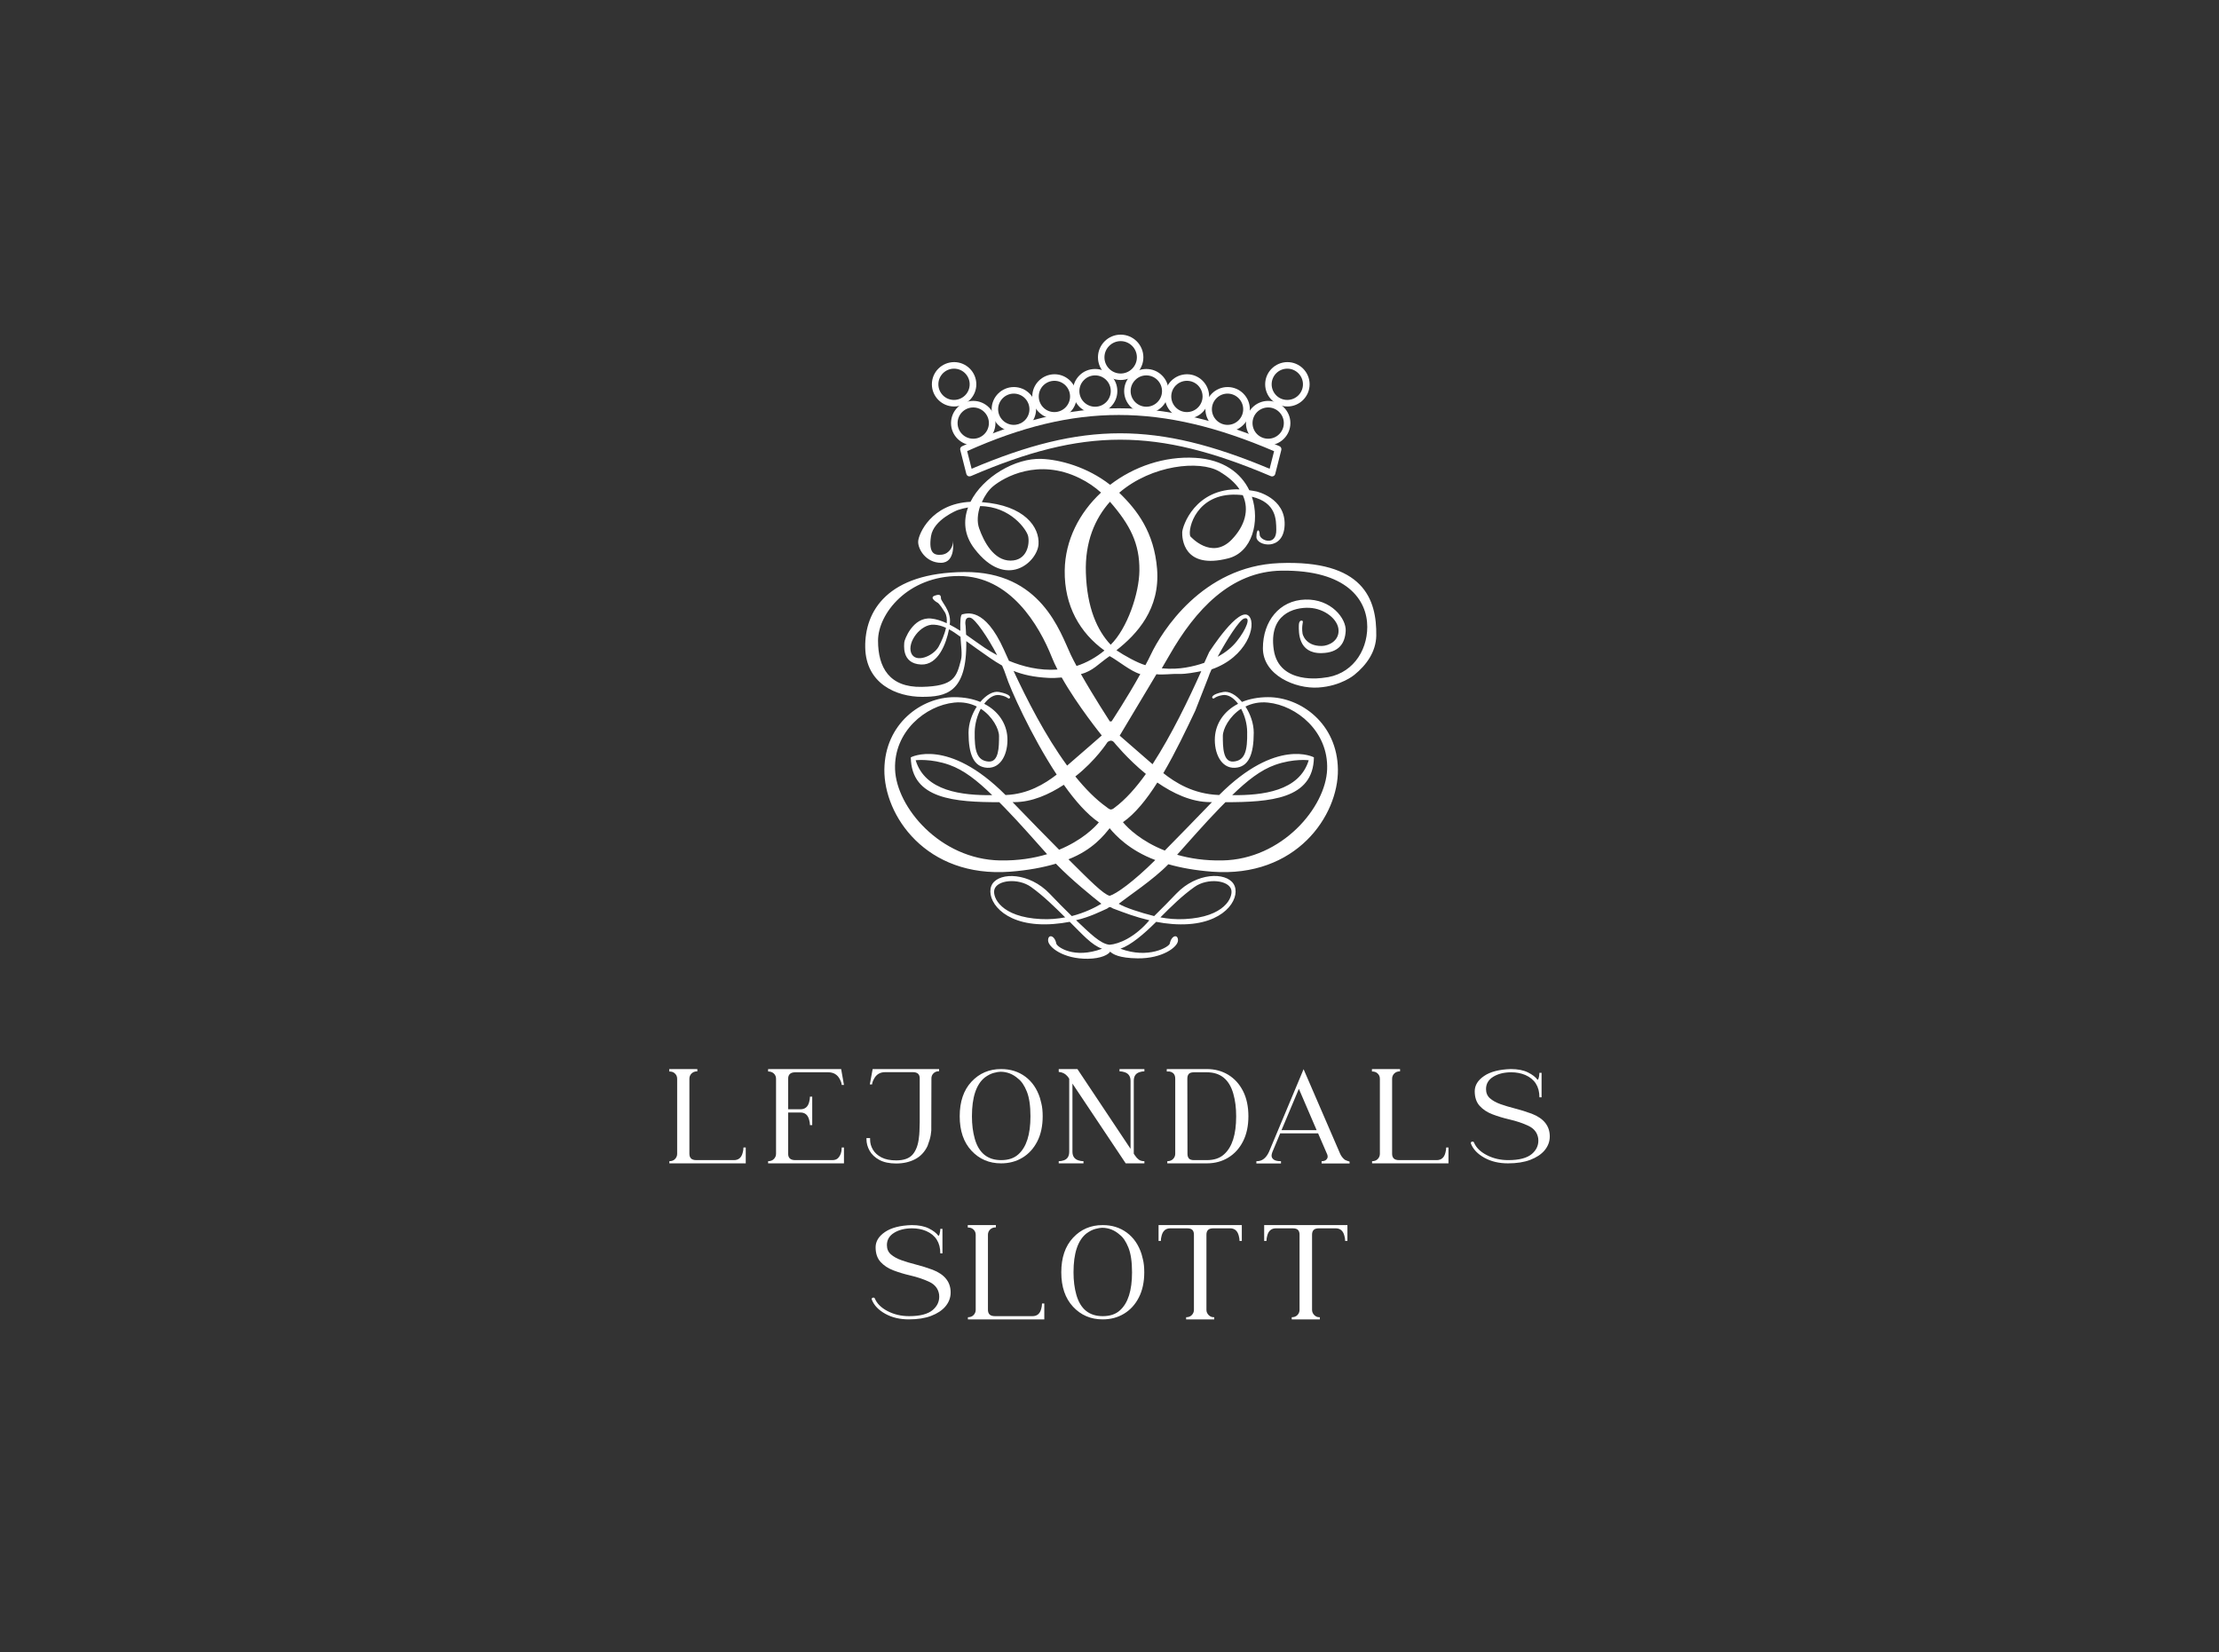 <svg width="630" height="469" viewBox="0 0 630 469" fill="none" xmlns="http://www.w3.org/2000/svg">
<rect x="0" y="0" width="630" height="469" fill="#333333" stroke="none"/>
<g clip-path="url(#clip0_726_3617)">
<path d="M273.137 126.683C272.722 126.866 272.515 127.326 272.63 127.74L274.357 134.546C274.426 134.799 274.61 135.029 274.84 135.143C275.094 135.258 275.37 135.258 275.623 135.166C307.648 121.371 328.323 121.371 360.786 135.166C361.039 135.281 361.315 135.258 361.569 135.143C361.822 135.029 361.983 134.799 362.052 134.546L363.779 127.74C363.894 127.303 363.664 126.843 363.249 126.66C330.073 112.313 304.817 112.313 273.137 126.683ZM361.73 128.085C361.5 128.982 360.717 132.04 360.463 133.074C328.415 119.647 307.487 119.647 275.853 133.074C275.554 131.925 274.794 128.844 274.587 128.062C305.162 114.382 329.774 114.382 361.73 128.085Z" fill="white"/>
<path d="M306.451 106.588C305.254 107.783 304.609 109.347 304.609 111.025C304.609 114.497 307.441 117.325 310.918 117.325C314.394 117.325 317.226 114.497 317.226 111.025C317.226 109.347 316.581 107.76 315.384 106.588C314.187 105.392 312.598 104.749 310.918 104.749C309.214 104.749 307.625 105.392 306.451 106.588ZM306.451 111.025C306.451 109.83 306.912 108.726 307.764 107.875C308.615 107.025 309.721 106.565 310.918 106.565C312.115 106.565 313.22 107.025 314.072 107.875C314.901 108.703 315.361 109.83 315.361 111.025C315.361 113.485 313.358 115.463 310.918 115.463C308.454 115.463 306.451 113.485 306.451 111.025Z" fill="white"/>
<path d="M321.002 106.588C319.805 107.783 319.16 109.347 319.16 111.025C319.16 114.497 321.992 117.325 325.445 117.325C328.922 117.325 331.754 114.497 331.754 111.025C331.754 109.347 331.109 107.76 329.912 106.588C328.715 105.392 327.149 104.749 325.445 104.749C323.765 104.749 322.199 105.392 321.002 106.588ZM321.002 111.025C321.002 109.83 321.462 108.726 322.314 107.875C323.143 107.025 324.271 106.565 325.445 106.565C326.643 106.565 327.748 107.025 328.6 107.875C329.428 108.703 329.912 109.83 329.912 111.025C329.912 113.485 327.909 115.463 325.469 115.463C323.005 115.463 321.002 113.485 321.002 111.025Z" fill="white"/>
<path d="M311.724 101.438C311.724 105.001 314.625 107.875 318.17 107.875C321.739 107.875 324.617 104.978 324.617 101.438C324.617 97.874 321.716 95 318.17 95C314.625 95 311.724 97.897 311.724 101.438ZM313.565 101.438C313.565 98.909 315.638 96.839 318.17 96.839C320.703 96.839 322.775 98.909 322.775 101.438C322.775 103.967 320.703 106.036 318.17 106.036C315.638 106.036 313.565 103.99 313.565 101.438Z" fill="white"/>
<path d="M330.695 112.543C330.695 116.014 333.527 118.842 337.004 118.842C340.48 118.842 343.289 116.014 343.289 112.543C343.289 109.071 340.457 106.243 337.004 106.243C333.504 106.266 330.695 109.071 330.695 112.543ZM332.537 112.543C332.537 110.083 334.54 108.105 336.981 108.105C339.444 108.105 341.424 110.106 341.424 112.543C341.424 114.98 339.444 116.98 336.981 116.98C334.54 117.003 332.537 115.003 332.537 112.543Z" fill="white"/>
<path d="M342.229 116.175C342.229 119.647 345.061 122.475 348.538 122.475C352.014 122.475 354.846 119.647 354.846 116.175C354.846 112.703 352.014 109.875 348.538 109.875C345.038 109.875 342.229 112.703 342.229 116.175ZM344.071 116.175C344.071 113.738 346.074 111.738 348.515 111.738C350.955 111.738 352.958 113.738 352.958 116.175C352.958 118.635 350.955 120.613 348.515 120.613C346.074 120.613 344.071 118.612 344.071 116.175Z" fill="white"/>
<path d="M359.197 109.094C359.197 112.566 362.029 115.394 365.506 115.394C368.982 115.394 371.814 112.566 371.814 109.094C371.814 105.622 368.982 102.794 365.506 102.794C362.029 102.817 359.197 105.622 359.197 109.094ZM361.039 109.094C361.039 106.634 363.042 104.657 365.483 104.657C367.923 104.657 369.926 106.657 369.926 109.094C369.926 111.554 367.923 113.531 365.483 113.531C363.042 113.554 361.039 111.554 361.039 109.094Z" fill="white"/>
<path d="M353.741 120.107C353.741 123.579 356.573 126.407 360.05 126.407C363.526 126.407 366.358 123.579 366.358 120.107C366.358 116.635 363.526 113.807 360.05 113.807C356.573 113.807 353.741 116.635 353.741 120.107ZM355.606 120.107C355.606 117.647 357.609 115.669 360.05 115.669C362.49 115.669 364.493 117.67 364.493 120.107C364.493 122.567 362.49 124.544 360.05 124.544C357.586 124.544 355.606 122.567 355.606 120.107Z" fill="white"/>
<path d="M270.006 120.107C270.006 123.579 272.838 126.407 276.314 126.407C279.791 126.407 282.623 123.579 282.623 120.107C282.623 116.635 279.791 113.807 276.314 113.807C272.838 113.807 270.006 116.635 270.006 120.107ZM271.871 120.107C271.871 117.647 273.874 115.669 276.314 115.669C278.778 115.669 280.758 117.67 280.758 120.107C280.758 122.567 278.755 124.544 276.314 124.544C273.851 124.544 271.871 122.567 271.871 120.107Z" fill="white"/>
<path d="M281.54 116.175C281.54 119.647 284.372 122.475 287.848 122.475C291.325 122.475 294.157 119.647 294.157 116.175C294.157 112.703 291.325 109.875 287.848 109.875C284.372 109.875 281.54 112.703 281.54 116.175ZM283.382 116.175C283.382 113.738 285.385 111.738 287.825 111.738C290.289 111.738 292.269 113.738 292.269 116.175C292.269 118.635 290.266 120.613 287.825 120.613C285.385 120.613 283.382 118.612 283.382 116.175Z" fill="white"/>
<path d="M293.075 112.543C293.075 116.014 295.907 118.842 299.384 118.842C302.86 118.842 305.692 116.014 305.692 112.543C305.692 109.071 302.86 106.243 299.384 106.243C295.907 106.266 293.075 109.071 293.075 112.543ZM294.917 112.543C294.917 110.083 296.92 108.105 299.361 108.105C301.824 108.105 303.804 110.106 303.804 112.543C303.804 114.98 301.801 116.98 299.361 116.98C296.92 117.003 294.917 115.003 294.917 112.543Z" fill="white"/>
<path d="M264.572 109.094C264.572 112.566 267.404 115.394 270.881 115.394C274.357 115.394 277.189 112.566 277.189 109.094C277.189 105.622 274.357 102.794 270.881 102.794C267.381 102.817 264.572 105.622 264.572 109.094ZM266.414 109.094C266.414 106.634 268.417 104.657 270.858 104.657C273.321 104.657 275.301 106.657 275.301 109.094C275.301 111.554 273.298 113.531 270.858 113.531C268.417 113.554 266.414 111.554 266.414 109.094Z" fill="white"/>
<path d="M363.157 159.859C341.355 160.733 329.774 179.379 326.712 185.863C326.297 186.76 325.768 187.771 325.192 188.829C322.959 188.208 319.091 186.047 316.973 184.598C322.821 180 329.406 172.873 328.508 161.515C327.679 151.192 322.936 144.869 317.756 139.88C327.057 131.902 340.595 130.637 346.074 133.787C348.768 135.35 350.679 137.075 351.922 138.914C339.213 138.523 335.714 149.421 335.645 151.077C335.576 152.709 335.921 161.791 348.722 158.503C355.514 156.756 357.77 148.111 355.422 141.006C362.421 142.685 362.306 147.605 362.352 150.364C362.444 155.261 357.632 153.399 357.632 151.766C357.632 150.157 356.711 149.927 356.711 152.456C356.711 155.008 364.493 156.618 364.723 148.984C364.953 141.351 356.711 139.512 356.711 139.512C355.997 139.351 355.353 139.282 354.685 139.167C352.36 134.339 347.41 130.43 339.305 129.97C330.603 129.464 321.946 132.43 315.177 137.627C308.57 132.476 300.834 130.476 295.723 130.269C288.217 129.97 279.054 135.419 275.531 142.455C264.365 142.984 260.797 151.605 260.681 153.675C260.566 155.859 262.869 159.767 267.151 159.767C271.433 159.767 270.558 153.56 270.558 153.56C270.673 155.031 269.591 157.215 267.381 157.468C265.171 157.721 263.605 156.985 264.319 152.226C265.056 147.467 271.894 144.8 271.894 144.8C272.907 144.455 273.897 144.225 274.841 144.064C273.459 147.835 273.713 151.927 276.66 155.767C285.685 167.585 294.479 159.538 294.848 154.548C295.193 149.674 290.911 143.443 278.755 142.547C279.537 140.776 280.643 139.144 281.909 138.086C284.971 135.534 294.733 129.924 306.567 135.764C308.823 136.868 310.826 138.247 312.599 139.834C306.451 145.559 302.399 153.33 302.284 161.952C302.146 172.045 306.659 179.701 313.566 184.667C311.194 186.622 308.501 188.139 305.646 189.059C305.024 187.932 304.471 186.829 304.011 185.886C300.949 179.379 295.585 162.205 273.782 162.389C251.979 162.572 245.463 173.47 245.647 183.794C245.832 194.117 254.534 197.819 261.787 197.819C268.44 197.819 274.587 196.761 274.334 182C275.232 182.667 276.222 183.38 277.373 184.185C279.929 185.978 282.116 187.61 284.51 188.944C284.971 189.978 285.362 190.967 285.639 191.841C286.744 195.382 292.73 208.832 300.005 219.891C296.575 222.558 291.809 225.432 285.639 225.684C285.592 225.684 285.523 225.684 285.477 225.684C269.131 209.291 258.586 214.993 258.586 214.993C258.748 226.926 271.18 227.708 283.705 227.731C284.211 228.26 284.718 228.765 285.27 229.317C289.737 233.915 294.042 238.882 297.288 242.491C293.558 243.618 289.115 244.354 283.889 244.262C266.898 243.94 254.511 229.156 254.12 218.419C253.728 207.682 262.777 200.279 270.927 199.451C273.39 199.198 275.531 199.681 277.327 200.578C275.946 202.693 274.979 205.383 274.979 208.004C274.979 214.028 276.383 217.775 280.32 217.959C284.303 218.143 286.26 213.729 286.007 209.314C285.777 205.429 283.474 201.865 279.422 199.796C280.689 198.095 282.254 197.06 283.866 197.336C286.352 197.75 286.191 198.692 286.721 198.14C286.859 197.98 286.997 197.083 283.636 196.439C281.955 196.117 279.975 197.313 278.317 199.267C276.222 198.393 273.759 197.911 270.904 197.911C261.625 197.911 251.242 205.406 251.081 218.442C250.92 231.478 262.892 249.251 286.79 247.458C291.924 247.067 296.206 246.239 299.798 245.181C299.89 245.273 300.005 245.388 300.074 245.48C304.172 249.711 310.135 254.539 312.691 256.562C310.918 257.62 308.04 259.091 304.287 260.057C302.1 257.942 299.913 255.689 297.979 253.665C292.2 247.664 283.981 247.55 281.771 250.883C279.583 254.24 283.267 261.528 294.387 262.333C297.588 262.563 300.765 262.241 303.712 261.689C307.303 265.253 309.951 268.311 312.898 269.323C304.932 272.312 300.074 268.794 299.89 267.851C299.452 265.529 297.565 265.069 297.565 266.954C297.565 268.84 301.87 272.266 308.869 272.174C312.691 272.128 314.74 270.955 315.177 270.15C315.937 270.863 317.664 271.99 322.982 272.059C329.981 272.151 334.448 268.84 334.448 266.954C334.448 265.069 332.56 265.529 332.122 267.851C331.938 268.794 326.067 272.312 318.101 269.323C321.071 268.288 324.686 265.253 328.254 261.689C331.178 262.264 334.379 262.563 337.579 262.333C348.699 261.528 352.406 254.24 350.195 250.883C347.985 247.527 339.766 247.641 333.987 253.665C332.03 255.689 329.866 257.942 327.679 260.057C323.811 259.091 319.367 257.643 317.618 256.562C320.242 254.493 327.541 249.642 331.57 245.48C331.616 245.434 331.662 245.388 331.708 245.342C335.184 246.331 339.282 247.09 344.14 247.458C368.061 249.251 380.01 231.478 379.849 218.442C379.688 205.406 369.305 197.911 360.026 197.911C357.194 197.911 354.708 198.416 352.613 199.267C350.978 197.29 348.975 196.117 347.295 196.439C343.933 197.083 344.048 198.003 344.209 198.14C344.739 198.692 344.578 197.75 347.064 197.336C348.653 197.06 350.241 198.095 351.508 199.796C347.456 201.865 345.153 205.429 344.923 209.314C344.67 213.706 346.627 218.143 350.61 217.959C354.547 217.775 355.951 214.051 355.951 208.004C355.951 205.36 354.984 202.693 353.603 200.578C355.399 199.681 357.517 199.198 360.003 199.451C368.153 200.279 377.202 207.682 376.787 218.419C376.396 229.156 364.009 243.963 347.018 244.262C342.068 244.354 337.809 243.687 334.194 242.652C337.464 239.02 341.815 233.984 346.351 229.317C346.88 228.765 347.387 228.26 347.916 227.731C360.441 227.708 372.873 226.926 373.034 214.993C373.034 214.993 362.49 209.291 346.143 225.684C346.097 225.684 346.028 225.684 345.982 225.684C338.73 225.386 333.688 222.167 330.28 219.477C333.734 213.591 336.819 207.084 339.352 201.75L343.058 192.278C343.219 191.749 343.542 190.944 343.979 190.024C353.925 186.599 356.849 177.517 354.639 174.942C351.853 171.7 343.289 185.127 343.289 185.127C342.851 186.07 342.391 187.105 341.907 188.162C340.295 188.737 338.523 189.197 336.566 189.519C334.931 189.795 332.537 189.978 329.843 189.726C330.649 188.392 331.386 187.105 332.053 185.932C339.305 173.264 349.344 162.182 363.871 161.998C382.382 161.768 388.184 170.298 388.184 177.954C388.184 185.081 383.625 191.726 375.682 192.416C375.682 192.416 363.134 194.554 361.638 184.46C360.141 174.367 367.371 172.344 371.745 172.551C376.096 172.758 379.941 175.839 380.033 178.919C380.149 182 377.156 183.357 375.245 183.38C370.502 183.426 369.811 179.885 369.811 179.885C369.443 177.494 370.133 176.482 369.811 176.275C369.489 176.069 368.752 176.069 368.752 177.655C368.752 179.241 368.43 185.564 375.245 185.403C380.149 185.288 381.852 182.644 382.059 179.126C382.267 175.609 377.915 169.976 370.571 170.206C363.227 170.413 358.553 176.367 358.553 184.024C358.553 191.68 367.808 195.611 374.301 195.175C380.793 194.761 384.5 191.588 384.5 191.588C388.022 188.76 390.647 184.966 390.739 180.483C390.9 170.114 387.148 158.894 363.157 159.859ZM352.843 140.569C354.777 144.8 353.396 149.329 349.735 153.146C343.956 159.147 337.924 152.226 337.924 152.226C337.141 149.996 339.766 139.972 351.116 140.432C351.738 140.454 352.291 140.5 352.843 140.569ZM291.901 152.203C292.384 154.387 291.648 159.147 286.905 159.147C282.139 159.147 279.33 153.79 277.995 149.996C277.327 148.134 277.534 145.835 278.271 143.673C286.928 143.742 291.509 150.41 291.901 152.203ZM259.968 215.821C259.968 215.821 264.273 215.269 269.522 217.132C273.667 218.603 277.419 221.569 281.702 225.73C273.114 225.822 262.638 224.627 259.968 215.821ZM278.455 201.198C281.817 203.383 283.636 206.969 283.636 208.924C283.636 212.05 283.613 216.419 280.619 216.189C277.304 215.913 276.636 213.062 276.729 207.751C276.775 205.475 277.442 203.107 278.455 201.198ZM295.492 260.908C284.142 260.333 281.771 254.723 282.3 252.585C282.991 249.803 289.069 249.182 292.707 251.78C296.206 254.286 299.429 257.459 302.422 260.425C300.304 260.816 298.002 261.046 295.492 260.908ZM339.144 251.78C342.782 249.182 348.86 249.826 349.574 252.585C350.103 254.723 347.732 260.333 336.382 260.908C333.872 261.046 331.57 260.816 329.452 260.425C332.422 257.436 335.622 254.263 339.144 251.78ZM354.086 207.751C354.178 213.062 353.511 215.913 350.195 216.189C347.202 216.419 347.179 212.05 347.179 208.924C347.179 206.969 348.998 203.383 352.36 201.198C353.396 203.107 354.063 205.475 354.086 207.751ZM362.029 217.132C367.279 215.269 371.561 215.821 371.561 215.821C368.89 224.604 358.438 225.822 349.827 225.73C354.132 221.569 357.885 218.603 362.029 217.132ZM353.211 175.586C355.307 174.896 353.902 178.598 351.116 182.069C349.804 183.725 347.985 185.219 345.706 186.438C348.262 181.678 351.83 176.046 353.211 175.586ZM308.293 162.641C307.994 153.859 310.849 147.237 315.131 142.432C320.841 148.984 323.581 154.295 323.489 161.998C323.42 168.458 320.058 178.391 315.338 183.035C311.494 178.965 308.616 172.551 308.293 162.641ZM315.039 186.254C317.387 187.518 321.071 190.622 323.742 191.358C320.104 197.957 315.592 204.785 315.592 204.785H315.085C315.085 204.785 310.457 197.658 306.889 191.358C310.319 190.484 311.816 188.461 315.039 186.254ZM316.259 210.694C316.259 210.694 320.035 215.407 325.33 219.707C322.545 223.592 319.575 226.972 316.374 229.34C316.374 229.34 315.868 229.8 315.384 229.8C314.924 229.8 314.187 229.133 314.187 229.133C311.079 226.926 308.109 223.891 305.3 220.419C311.079 215.913 314.417 210.694 314.417 210.694C314.417 210.694 315.454 209.728 316.259 210.694ZM279.583 183.909C277.949 182.828 276.176 181.495 274.288 180.184C274.265 179.356 274.219 178.552 274.15 177.655C274.15 177.655 273.574 174.988 275.485 175.356C276.844 175.632 280.481 180.943 283.106 186.001C281.725 185.265 280.527 184.529 279.583 183.909ZM285.063 184.529C279.514 172.114 274.357 174.206 273.206 174.39C272.653 174.482 272.584 176.528 272.653 179.08C271.663 178.437 270.65 177.862 269.637 177.333C269.66 177.103 269.683 176.896 269.707 176.689C269.96 173.287 267.151 170.711 267.151 169.861C267.151 169.01 266.898 168.527 265.309 169.125C263.721 169.746 266.161 171.079 266.161 171.079C266.161 171.079 266.644 171.194 268.233 173.769C268.763 174.643 268.901 175.747 268.786 176.919C267.289 176.229 265.793 175.724 264.319 175.586C259.07 175.103 256.744 181.793 256.744 182.299C256.744 182.782 255.778 188.392 261.51 188.645C266.368 188.852 268.67 182.621 269.43 178.644C270.42 179.172 271.479 179.885 272.7 180.782C272.792 183.127 273.275 185.702 272.815 187.403C271.571 192.186 270.881 194.807 261.694 194.991C252.508 195.175 249.285 189.496 249.285 181.862C249.285 174.229 257.711 163.515 272.239 163.515C286.79 163.515 295.009 177.471 298.647 186.622C299.084 187.725 299.614 188.875 300.235 190.07C295.078 190.438 290.312 189.197 286.444 187.587C285.961 186.507 285.477 185.472 285.063 184.529ZM268.578 178.23C268.164 180.138 267.289 182.092 266.506 183.541C265.033 186.231 259.922 188.415 258.701 185.38C257.481 182.322 261.395 177.08 265.171 177.333C266.414 177.402 267.496 177.724 268.578 178.23ZM287.757 190.461C290.45 191.542 293.535 192.232 297.634 192.439C298.762 192.508 300.051 192.462 301.432 192.324C305.991 200.394 312.806 208.786 312.806 208.786C312.806 208.786 307.142 213.752 303.873 216.557C303.597 216.787 303.297 217.063 302.975 217.339C296.759 208.855 291.509 198.508 287.757 190.461ZM287.48 227.708C287.642 227.708 287.826 227.708 288.01 227.708C292.96 227.708 297.818 225.547 302.031 222.788C305.254 227.34 308.685 231.225 311.977 233.456C311.954 233.456 311.954 233.479 311.954 233.479C310.688 235.019 307.004 238.629 300.696 241.227C296.92 237.456 292.522 232.904 287.48 227.708ZM326.32 261.253C322.153 266.15 317.664 267.989 315.039 268.196C312.414 267.989 309.398 264.885 305.508 261.23C309.537 260.287 312.391 258.769 314.302 257.942C315.062 257.39 315.062 257.344 315.983 257.896C319.621 259.252 322.176 260.264 326.32 261.253ZM315.039 254.309C313.151 253.757 309.698 250.263 303.343 243.94C310.25 241.25 313.474 237.065 315.039 235.111C316.674 237.134 320.726 241.434 328.001 244.147C321.739 250.354 316.927 253.757 315.039 254.309ZM343.565 227.708C343.749 227.708 343.91 227.708 344.094 227.708C338.96 233.019 334.494 237.617 330.695 241.457C324.041 238.836 320.196 235.088 318.907 233.502C318.884 233.479 318.861 233.456 318.815 233.41C322.268 231.019 325.561 226.926 328.577 222.144C332.997 225.202 338.246 227.708 343.565 227.708ZM334.678 191.312C336.865 191.381 339.259 190.852 341.055 190.53C337.51 198.462 332.583 208.694 327.218 216.948C324.179 214.327 317.894 208.832 317.894 208.832C317.894 208.832 323.373 199.635 328.323 191.404C330.142 191.634 332.79 191.243 334.678 191.312Z" fill="white"/>
<path d="M211.727 330.254H190.038V329.643C190.726 329.643 191.266 329.433 191.661 329.013C192.056 328.593 192.253 328.103 192.253 327.543V306.236C192.253 305.574 191.998 305.039 191.489 304.632C191.133 304.327 190.636 304.174 190 304.174V303.487H197.981V304.136C197.293 304.136 196.746 304.339 196.339 304.747C195.931 305.154 195.728 305.65 195.728 306.236V327.543C195.728 328.103 195.88 328.542 196.186 328.86C196.491 329.178 197.013 329.337 197.751 329.337H208.367C209.665 329.337 210.492 328.65 210.849 327.275C211.001 326.741 211.078 326.232 211.078 325.748H211.727V330.254Z" fill="white"/>
<path d="M239.612 330.254H218.076V329.643C218.763 329.643 219.311 329.433 219.718 329.013C220.125 328.593 220.329 328.103 220.329 327.543V306.236C220.329 305.65 220.125 305.16 219.718 304.766C219.311 304.371 218.763 304.174 218.076 304.174V303.487H238.81L239.612 307.992H238.963C238.963 307.585 238.785 307.038 238.428 306.35C237.741 305.052 236.646 304.403 235.145 304.403H225.789C224.44 304.403 223.766 305.014 223.766 306.236V314.904H227.24C228.539 314.904 229.366 314.229 229.722 312.88C229.875 312.32 229.952 311.798 229.952 311.314H230.601V319.409H229.952C229.952 318.926 229.875 318.417 229.722 317.882C229.366 316.507 228.539 315.82 227.24 315.82H223.766V327.543C223.766 328.739 224.44 329.337 225.789 329.337H236.29C237.028 329.337 237.588 329.134 237.97 328.726C238.632 328.014 238.963 327.072 238.963 325.901V325.748H239.612V330.254Z" fill="white"/>
<path d="M254.438 330.292C252.503 330.292 250.912 329.955 249.665 329.28C248.417 328.606 247.495 327.74 246.896 326.684C246.298 325.627 245.999 324.526 245.999 323.381V323.075H247.03V323.533C247.03 324.501 247.291 325.436 247.813 326.34C248.335 327.244 249.143 327.982 250.237 328.555C251.332 329.127 252.732 329.414 254.438 329.414C256.627 329.414 258.199 328.841 259.154 327.695C260.108 326.55 260.687 324.959 260.891 322.922C260.967 322.413 261.018 321.828 261.044 321.166L261.12 318.646V306.121C261.12 304.95 260.471 304.365 259.173 304.365H251.307C249.856 304.365 248.799 305.001 248.137 306.274C247.781 306.936 247.603 307.458 247.603 307.84H246.954L247.755 303.487H266.619V304.098C265.957 304.098 265.428 304.295 265.034 304.689C264.639 305.084 264.442 305.561 264.442 306.121C264.442 315.54 264.429 320.479 264.404 320.937L264.251 322.197C264.124 323.011 263.818 324.055 263.335 325.328C262.52 327.034 261.336 328.287 259.784 329.089C258.231 329.891 256.449 330.292 254.438 330.292Z" fill="white"/>
<path d="M284.232 330.254C280.847 330.254 278.04 329.057 275.813 326.664C273.585 324.272 272.472 321.013 272.472 316.889C272.472 312.74 273.585 309.469 275.813 307.076C278.04 304.683 280.847 303.487 284.232 303.487C286.88 303.487 289.171 304.206 291.106 305.644C293.04 307.082 294.428 309.112 295.268 311.734L295.65 313.224C295.904 314.216 296.031 315.438 296.031 316.889C296.031 319.639 295.522 322.012 294.504 324.011C293.486 326.009 292.086 327.549 290.304 328.631C288.522 329.713 286.498 330.254 284.232 330.254ZM284.232 329.337C286.294 329.337 287.924 328.79 289.12 327.695C291.411 325.659 292.557 322.07 292.557 316.927V316.889C292.557 313.911 292.213 311.569 291.526 309.863C290.838 308.158 290.024 306.949 289.082 306.236C287.605 304.912 285.925 304.25 284.042 304.25C283.609 304.25 282.979 304.358 282.151 304.575C281.324 304.791 280.465 305.23 279.574 305.892C277.156 307.852 275.946 311.505 275.946 316.851V316.927C275.946 319.269 276.214 321.382 276.748 323.266C277.894 327.314 280.389 329.337 284.232 329.337Z" fill="white"/>
<path d="M324.908 330.254H319.601L304.48 307.61V326.932C304.48 328.23 305.053 329.057 306.198 329.414C306.656 329.566 307.127 329.643 307.611 329.643V330.254H300.585V329.643C301.069 329.643 301.527 329.566 301.96 329.414C303.029 329.083 303.563 328.255 303.563 326.932V306.236L303.181 305.663C302.52 304.848 301.654 304.39 300.585 304.288V303.487H305.893L320.975 326.13V306.847C320.975 305.549 320.403 304.721 319.257 304.365C318.799 304.212 318.328 304.136 317.844 304.136V303.487H324.908V304.136C324.425 304.136 323.967 304.212 323.534 304.365C322.439 304.696 321.892 305.523 321.892 306.847V327.505L322.274 328.077C322.579 328.536 322.929 328.911 323.324 329.204C323.718 329.496 324.247 329.643 324.908 329.643V330.254Z" fill="white"/>
<path d="M342.637 330.254H331.411V329.643C332.098 329.643 332.645 329.433 333.052 329.013C333.46 328.593 333.663 328.103 333.663 327.543V306.198C333.663 305.485 333.447 304.95 333.014 304.594C332.709 304.365 332.365 304.225 331.983 304.174H331.258V303.487H342.637C344.902 303.487 346.926 304.028 348.708 305.109C350.49 306.191 351.89 307.731 352.908 309.73C353.927 311.728 354.436 314.115 354.436 316.889C354.436 319.639 353.927 322.012 352.908 324.011C351.89 326.009 350.49 327.549 348.708 328.631C346.926 329.713 344.902 330.254 342.637 330.254ZM342.637 329.337C344.699 329.337 346.328 328.79 347.524 327.695C349.815 325.659 350.961 322.07 350.961 316.927V316.889C350.961 314.496 350.694 312.371 350.159 310.512C349.014 306.439 346.506 304.403 342.637 304.403H339.009C338.296 304.403 337.8 304.556 337.52 304.861C337.24 305.167 337.1 305.612 337.1 306.198L337.138 327.543C337.138 328.103 337.272 328.542 337.539 328.86C337.806 329.178 338.296 329.337 339.009 329.337H342.637Z" fill="white"/>
<path d="M383.161 330.292H375.219V329.643C375.88 329.643 376.351 329.465 376.631 329.108C376.835 328.879 376.937 328.624 376.937 328.344C376.937 328.166 376.899 327.963 376.822 327.734L374.226 321.739H363.458L361.243 327.046C361.09 327.454 361.014 327.797 361.014 328.077C361.014 328.51 361.218 328.879 361.625 329.185C362.032 329.49 362.72 329.643 363.687 329.643V330.292H356.699V329.643H356.852C358.328 329.643 359.474 328.752 360.289 326.97L370.102 303.525L380.488 327.543C380.768 328.179 381.201 328.739 381.786 329.223L381.939 329.299C382.168 329.426 382.575 329.579 383.161 329.757V330.292ZM373.806 320.822L368.765 309.1L363.84 320.822H373.806Z" fill="white"/>
<path d="M411.237 330.254H389.548V329.643C390.235 329.643 390.776 329.433 391.171 329.013C391.565 328.593 391.763 328.103 391.763 327.543V306.236C391.763 305.574 391.508 305.039 390.999 304.632C390.643 304.327 390.146 304.174 389.51 304.174V303.487H397.49V304.136C396.803 304.136 396.256 304.339 395.848 304.747C395.441 305.154 395.237 305.65 395.237 306.236V327.543C395.237 328.103 395.39 328.542 395.696 328.86C396.001 329.178 396.523 329.337 397.261 329.337H407.876C409.175 329.337 410.002 328.65 410.358 327.275C410.511 326.741 410.588 326.232 410.588 325.748H411.237V330.254Z" fill="white"/>
<path d="M428.125 330.254C425.579 330.254 423.352 329.726 421.443 328.669C419.533 327.613 418.261 326.283 417.624 324.679L417.586 324.488C417.586 324.208 417.764 324.068 418.121 324.068C418.273 324.068 418.388 324.144 418.464 324.297C419.05 325.748 420.259 326.951 422.092 327.905C423.925 328.86 425.961 329.337 428.201 329.337C431.307 329.337 433.547 328.752 434.922 327.581C436.144 326.537 436.754 325.277 436.754 323.801L436.716 323.152C436.462 321.548 435.545 320.37 433.967 319.619C432.389 318.868 430.556 318.251 428.468 317.768C426.814 317.386 425.236 316.908 423.734 316.336C422.232 315.763 421.016 314.961 420.087 313.93C419.158 312.899 418.693 311.518 418.693 309.787C418.693 308.107 419.578 306.662 421.347 305.453C423.116 304.244 425.643 303.588 428.927 303.487C430.912 303.487 432.541 303.805 433.814 304.441C435.087 305.078 435.991 305.778 436.525 306.541C436.704 306.541 436.856 306.159 436.984 305.396C437.034 305.116 437.06 304.836 437.06 304.556H437.671V311.505H437.06C437.06 308.451 435.723 306.338 433.051 305.167C431.829 304.658 430.505 304.403 429.079 304.403C427.043 304.403 425.337 304.823 423.963 305.663C422.588 306.503 421.901 307.674 421.901 309.176C421.901 310.271 422.283 311.149 423.046 311.811C423.81 312.473 424.803 313.02 426.025 313.453C427.247 313.885 428.558 314.28 429.958 314.636C431.663 315.069 433.305 315.578 434.883 316.164C438.295 317.487 440 319.639 440 322.617C440 324.093 439.491 325.43 438.473 326.626C437.531 327.721 436.194 328.599 434.463 329.261C432.732 329.923 430.62 330.254 428.125 330.254Z" fill="white"/>
<path d="M258.027 374.548C255.482 374.548 253.254 374.02 251.345 372.963C249.436 371.907 248.163 370.577 247.526 368.973L247.488 368.782C247.488 368.502 247.666 368.362 248.023 368.362C248.176 368.362 248.29 368.438 248.367 368.591C248.952 370.042 250.161 371.245 251.994 372.199C253.827 373.154 255.863 373.631 258.104 373.631C261.209 373.631 263.449 373.046 264.824 371.875C266.046 370.831 266.657 369.571 266.657 368.095L266.619 367.445C266.364 365.842 265.448 364.664 263.869 363.913C262.291 363.162 260.458 362.545 258.371 362.061C256.716 361.68 255.138 361.202 253.636 360.63C252.134 360.057 250.919 359.255 249.989 358.224C249.06 357.193 248.596 355.812 248.596 354.081C248.596 352.401 249.48 350.956 251.249 349.747C253.019 348.538 255.545 347.882 258.829 347.781C260.815 347.781 262.444 348.099 263.717 348.735C264.989 349.372 265.893 350.072 266.428 350.835C266.606 350.835 266.759 350.453 266.886 349.69C266.937 349.41 266.962 349.13 266.962 348.85H267.573V355.799H266.962C266.962 352.744 265.626 350.632 262.953 349.461C261.731 348.952 260.407 348.697 258.982 348.697C256.945 348.697 255.24 349.117 253.865 349.957C252.49 350.797 251.803 351.968 251.803 353.47C251.803 354.565 252.185 355.443 252.949 356.105C253.712 356.767 254.705 357.314 255.927 357.747C257.149 358.179 258.46 358.574 259.86 358.93C261.566 359.363 263.208 359.872 264.786 360.458C268.197 361.781 269.902 363.932 269.902 366.911C269.902 368.387 269.393 369.724 268.375 370.92C267.433 372.015 266.097 372.893 264.366 373.555C262.635 374.217 260.522 374.548 258.027 374.548Z" fill="white"/>
<path d="M296.49 374.548H274.801V373.937C275.488 373.937 276.029 373.727 276.424 373.307C276.818 372.887 277.016 372.397 277.016 371.837V350.53C277.016 349.868 276.761 349.333 276.252 348.926C275.895 348.621 275.399 348.468 274.763 348.468V347.781H282.743V348.43C282.056 348.43 281.509 348.633 281.101 349.041C280.694 349.448 280.49 349.944 280.49 350.53V371.837C280.49 372.397 280.643 372.836 280.949 373.154C281.254 373.472 281.776 373.631 282.514 373.631H293.129C294.428 373.631 295.255 372.944 295.611 371.569C295.764 371.035 295.84 370.526 295.84 370.042H296.49V374.548Z" fill="white"/>
<path d="M313.071 374.548C309.686 374.548 306.879 373.351 304.652 370.958C302.424 368.566 301.311 365.307 301.311 361.183C301.311 357.034 302.424 353.763 304.652 351.37C306.879 348.977 309.686 347.781 313.071 347.781C315.719 347.781 318.01 348.5 319.945 349.938C321.879 351.376 323.267 353.406 324.107 356.028L324.488 357.518C324.743 358.51 324.87 359.732 324.87 361.183C324.87 363.932 324.361 366.306 323.343 368.305C322.325 370.303 320.925 371.843 319.143 372.925C317.361 374.007 315.337 374.548 313.071 374.548ZM313.071 373.631C315.133 373.631 316.762 373.084 317.959 371.989C320.25 369.953 321.396 366.364 321.396 361.221V361.183C321.396 358.205 321.052 355.863 320.365 354.157C319.677 352.452 318.863 351.243 317.921 350.53C316.444 349.206 314.764 348.544 312.88 348.544C312.448 348.544 311.818 348.652 310.99 348.869C310.163 349.085 309.304 349.524 308.413 350.186C305.994 352.146 304.785 355.799 304.785 361.145V361.221C304.785 363.563 305.053 365.676 305.587 367.56C306.733 371.608 309.227 373.631 313.071 373.631Z" fill="white"/>
<path d="M344.737 374.548H336.757V373.937C337.444 373.937 337.985 373.727 338.379 373.307C338.774 372.887 338.971 372.397 338.971 371.837V350.492C338.971 349.906 338.825 349.461 338.532 349.155C338.239 348.85 337.724 348.697 336.986 348.697H332.289C330.991 348.697 330.163 349.384 329.807 350.759C329.654 351.293 329.578 351.803 329.578 352.286H328.929V347.781H352.565V352.286H351.916C351.916 351.803 351.839 351.293 351.687 350.759C351.33 349.384 350.503 348.697 349.205 348.697H344.508C343.795 348.697 343.286 348.85 342.981 349.155C342.675 349.461 342.522 349.906 342.522 350.492V371.837C342.522 372.397 342.726 372.887 343.133 373.307C343.541 373.727 344.024 373.937 344.584 373.937H344.737V374.548Z" fill="white"/>
<path d="M374.722 374.548H366.742V373.937C367.429 373.937 367.97 373.727 368.365 373.307C368.759 372.887 368.957 372.397 368.957 371.837V350.492C368.957 349.906 368.81 349.461 368.517 349.155C368.225 348.85 367.709 348.697 366.971 348.697H362.274C360.976 348.697 360.149 349.384 359.792 350.759C359.64 351.293 359.563 351.803 359.563 352.286H358.914V347.781H382.55V352.286H381.901C381.901 351.803 381.825 351.293 381.672 350.759C381.316 349.384 380.488 348.697 379.19 348.697H374.493C373.78 348.697 373.271 348.85 372.966 349.155C372.66 349.461 372.508 349.906 372.508 350.492V371.837C372.508 372.397 372.711 372.887 373.119 373.307C373.526 373.727 374.01 373.937 374.57 373.937H374.722V374.548Z" fill="white"/>
</g>
<defs>
<clipPath id="clip0_726_3617">
<rect width="250" height="279.548" fill="white" transform="translate(190 95)"/>
</clipPath>
</defs>
</svg>
